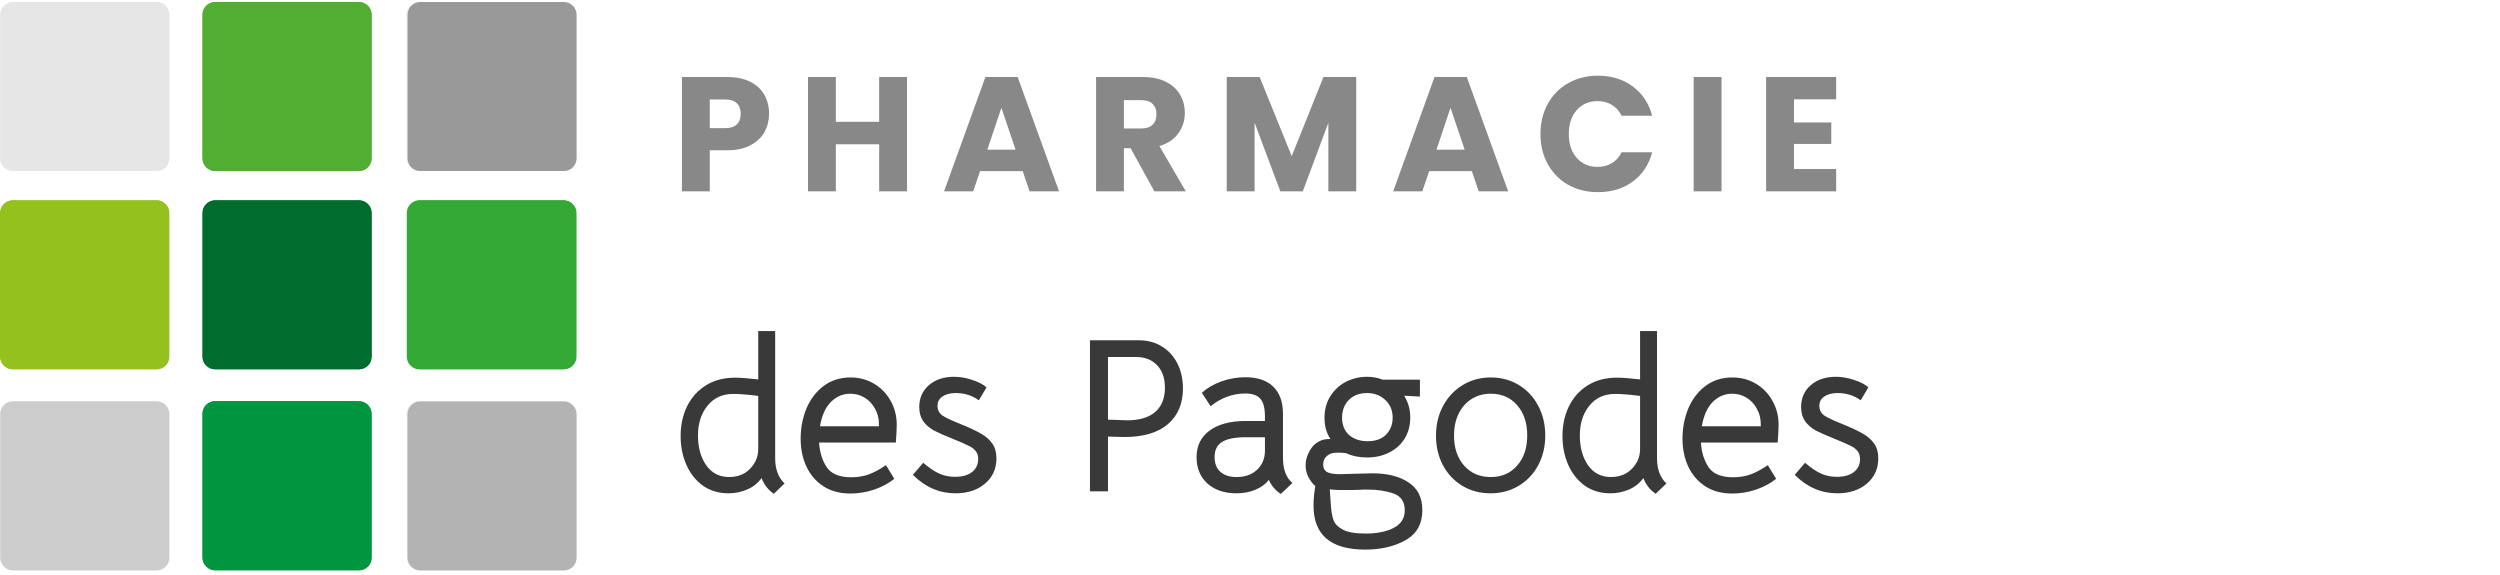 <svg width="483" height="111" viewBox="0 0 483 111" fill="none" xmlns="http://www.w3.org/2000/svg">
<path d="M69.303 110.129H41.535C40.197 110.129 39.096 109.028 39.096 107.691V79.922C39.096 78.585 40.197 77.483 41.535 77.483H69.303C70.641 77.483 71.742 78.585 71.742 79.922V107.691C71.742 109.028 70.641 110.129 69.303 110.129Z" fill="#009641"/>
<path d="M30.207 71.347H2.439C1.101 71.347 0 70.246 0 68.909V41.14C0 39.803 1.101 38.702 2.439 38.702H30.207C31.544 38.702 32.646 39.803 32.646 41.14V68.909C32.646 70.246 31.544 71.347 30.207 71.347Z" fill="#95C121"/>
<path d="M69.303 71.347H41.535C40.197 71.347 39.096 70.246 39.096 68.909V41.14C39.096 39.803 40.197 38.702 41.535 38.702H69.303C70.641 38.702 71.742 39.803 71.742 41.14V68.909C71.742 70.246 70.641 71.347 69.303 71.347Z" fill="#067F36"/>
<path d="M69.303 33.038H41.535C40.197 33.038 39.096 31.937 39.096 30.599V2.831C39.096 1.493 40.197 0.392 41.535 0.392H69.303C70.641 0.392 71.742 1.493 71.742 2.831V30.599C71.742 31.937 70.641 33.038 69.303 33.038Z" fill="#53AE32"/>
<path d="M108.793 71.347H81.024C79.687 71.347 78.586 70.246 78.586 68.909V41.14C78.586 39.803 79.687 38.702 81.024 38.702H108.793C110.13 38.702 111.231 39.803 111.231 41.14V68.909C111.231 70.246 110.13 71.347 108.793 71.347Z" fill="#36A937"/>
<path d="M108.793 77.483H81.024C79.687 77.483 78.586 78.585 78.586 79.922V107.691C78.586 109.028 79.687 110.129 81.024 110.129H108.793C110.13 110.129 111.231 109.028 111.231 107.691V79.922C111.231 78.585 110.13 77.483 108.793 77.483Z" fill="#E7E7E7"/>
<path d="M30.207 77.483H2.439C1.101 77.483 0 78.585 0 79.922V107.691C0 109.028 1.101 110.129 2.439 110.129H30.207C31.544 110.129 32.646 109.028 32.646 107.691V79.922C32.646 78.585 31.544 77.483 30.207 77.483Z" fill="#E7E7E7"/>
<path d="M30.207 33.038H2.439C1.101 33.038 0 31.937 0 30.599V2.831C0 1.493 1.101 0.392 2.439 0.392H30.207C31.544 0.392 32.646 1.493 32.646 2.831V30.599C32.646 31.937 31.544 33.038 30.207 33.038Z" fill="#EDEDED"/>
<path d="M108.793 0.392H81.024C79.687 0.392 78.586 1.493 78.586 2.831V30.599C78.586 31.937 79.687 33.038 81.024 33.038H108.793C110.13 33.038 111.231 31.937 111.231 30.599V2.831C111.231 1.493 110.13 0.392 108.793 0.392Z" fill="#E7E7E7"/>
<path d="M69.382 110.208H41.614C40.276 110.208 39.175 109.106 39.175 107.769V80.001C39.175 78.663 40.276 77.562 41.614 77.562H69.382C70.719 77.562 71.821 78.663 71.821 80.001V107.769C71.821 109.106 70.719 110.208 69.382 110.208Z" fill="#009640"/>
<path d="M30.286 71.347H2.517C1.18 71.347 0.079 70.246 0.079 68.909V41.14C0.079 39.803 1.18 38.702 2.517 38.702H30.286C31.623 38.702 32.725 39.803 32.725 41.14V68.909C32.725 70.246 31.623 71.347 30.286 71.347Z" fill="#95C11F"/>
<path d="M69.382 71.347H41.614C40.276 71.347 39.175 70.246 39.175 68.909V41.14C39.175 39.803 40.276 38.702 41.614 38.702H69.382C70.719 38.702 71.821 39.803 71.821 41.14V68.909C71.821 70.246 70.719 71.347 69.382 71.347Z" fill="#006C2D"/>
<path d="M69.382 33.038H41.614C40.276 33.038 39.175 31.937 39.175 30.599V2.831C39.175 1.493 40.276 0.392 41.614 0.392H69.382C70.719 0.392 71.821 1.493 71.821 2.831V30.599C71.821 31.937 70.719 33.038 69.382 33.038Z" fill="#52AE32"/>
<path d="M108.95 71.347H81.182C79.844 71.347 78.743 70.246 78.743 68.909V41.14C78.743 39.803 79.844 38.702 81.182 38.702H108.95C110.288 38.702 111.389 39.803 111.389 41.14V68.909C111.389 70.246 110.288 71.347 108.95 71.347Z" fill="#35A936"/>
<path d="M108.95 77.562H81.182C79.844 77.562 78.743 78.663 78.743 80.001V107.769C78.743 109.106 79.844 110.208 81.182 110.208H108.95C110.288 110.208 111.389 109.106 111.389 107.769V80.001C111.389 78.663 110.288 77.562 108.95 77.562Z" fill="#EDEDED"/>
<path d="M108.95 0.392H81.182C79.844 0.392 78.743 1.493 78.743 2.831V30.599C78.743 31.937 79.844 33.038 81.182 33.038H108.95C110.288 33.038 111.389 31.937 111.389 30.599V2.831C111.389 1.493 110.288 0.392 108.95 0.392Z" fill="#EDEDED"/>
<path d="M30.286 77.562H2.517C1.18 77.562 0.079 78.663 0.079 80.001V107.769C0.079 109.106 1.18 110.208 2.517 110.208H30.286C31.623 110.208 32.725 109.106 32.725 107.769V80.001C32.725 78.663 31.623 77.562 30.286 77.562Z" fill="#CCCCCC"/>
<path d="M30.286 33.038H2.517C1.18 33.038 0.079 31.937 0.079 30.599V2.831C0.079 1.493 1.18 0.392 2.517 0.392H30.286C31.623 0.392 32.725 1.493 32.725 2.831V30.599C32.725 31.937 31.623 33.038 30.286 33.038Z" fill="#E6E6E6"/>
<path d="M108.95 0.392H81.182C79.844 0.392 78.743 1.493 78.743 2.831V30.599C78.743 31.937 79.844 33.038 81.182 33.038H108.95C110.288 33.038 111.389 31.937 111.389 30.599V2.831C111.389 1.493 110.288 0.392 108.95 0.392Z" fill="#999999"/>
<path d="M108.95 77.562H81.182C79.844 77.562 78.743 78.663 78.743 80.001V107.769C78.743 109.106 79.844 110.208 81.182 110.208H108.95C110.288 110.208 111.389 109.106 111.389 107.769V80.001C111.389 78.663 110.288 77.562 108.95 77.562Z" fill="#B3B3B3"/>
<path d="M140.756 95.309C138.859 95.309 137.202 94.813 135.786 93.822C134.398 92.802 133.336 91.457 132.6 89.786C131.864 88.087 131.496 86.246 131.496 84.264C131.496 82.14 131.906 80.229 132.727 78.529C133.577 76.802 134.795 75.443 136.381 74.451C137.966 73.46 139.836 72.965 141.988 72.965C143.064 72.965 144.565 73.078 146.491 73.305V63.959H149.761V88.469C149.761 90.65 150.37 92.293 151.588 93.397L149.507 95.394C148.459 94.714 147.666 93.709 147.128 92.377C146.391 93.369 145.457 94.105 144.324 94.586C143.191 95.068 142.002 95.309 140.756 95.309ZM140.883 92.165C142.044 92.165 143.064 91.896 143.942 91.358C144.82 90.792 145.499 90.027 145.981 89.064C146.321 88.385 146.491 87.592 146.491 86.685V76.49C145.16 76.32 144.183 76.221 143.56 76.193C142.965 76.136 142.328 76.108 141.648 76.108C139.552 76.108 137.896 76.873 136.678 78.402C135.46 79.903 134.851 81.814 134.851 84.137C134.851 86.43 135.375 88.342 136.423 89.871C137.499 91.4 138.986 92.165 140.883 92.165ZM158.254 85.496C158.339 87.252 158.806 88.809 159.656 90.169C160.534 91.528 162.134 92.208 164.456 92.208C165.674 92.208 166.806 92.023 167.854 91.655C168.902 91.259 170.006 90.664 171.167 89.871L172.782 92.505C171.734 93.355 170.445 94.048 168.916 94.586C167.387 95.096 165.843 95.351 164.286 95.351C162.304 95.351 160.59 94.898 159.146 93.992C157.702 93.057 156.597 91.797 155.833 90.211C155.068 88.597 154.686 86.77 154.686 84.731C154.686 82.692 155.054 80.767 155.79 78.954C156.555 77.142 157.659 75.683 159.103 74.579C160.576 73.475 162.318 72.922 164.328 72.922C165.971 72.922 167.472 73.319 168.831 74.112C170.19 74.905 171.267 76.009 172.06 77.425C172.852 78.813 173.249 80.356 173.249 82.055C173.249 82.763 173.192 83.91 173.079 85.496H158.254ZM169.808 82.353V81.928C169.808 80.823 169.553 79.832 169.044 78.954C168.562 78.048 167.897 77.34 167.047 76.83C166.226 76.32 165.305 76.066 164.286 76.066C162.842 76.066 161.581 76.604 160.505 77.68C159.457 78.756 158.764 80.314 158.424 82.353H169.808ZM184.611 95.309C181.496 95.309 178.749 94.119 176.37 91.74L178.367 89.404C179.443 90.339 180.463 91.032 181.425 91.486C182.388 91.91 183.408 92.123 184.484 92.123C185.872 92.123 186.962 91.825 187.755 91.231C188.576 90.608 188.987 89.758 188.987 88.682C188.987 88.031 188.817 87.507 188.477 87.11C188.165 86.714 187.698 86.374 187.075 86.091C186.48 85.779 185.475 85.34 184.059 84.774C182.502 84.151 181.284 83.613 180.406 83.16C179.556 82.678 178.877 82.084 178.367 81.376C177.857 80.639 177.602 79.733 177.602 78.657C177.602 76.901 178.225 75.485 179.471 74.409C180.717 73.333 182.332 72.795 184.314 72.795C185.475 72.795 186.636 72.993 187.797 73.389C188.987 73.758 189.921 74.239 190.601 74.834L189.114 77.34C187.84 76.406 186.353 75.938 184.654 75.938C183.578 75.938 182.714 76.165 182.063 76.618C181.44 77.043 181.128 77.637 181.128 78.402C181.128 79.195 181.44 79.818 182.063 80.271C182.714 80.696 183.818 81.22 185.376 81.843C187.132 82.551 188.505 83.188 189.496 83.754C190.488 84.321 191.238 84.986 191.748 85.751C192.258 86.487 192.512 87.422 192.512 88.554C192.512 90.565 191.776 92.194 190.303 93.439C188.831 94.686 186.934 95.309 184.611 95.309ZM220.051 65.743C221.721 65.743 223.194 66.14 224.468 66.933C225.771 67.726 226.776 68.83 227.484 70.246C228.192 71.662 228.546 73.262 228.546 75.046C228.546 77.963 227.584 80.257 225.658 81.928C223.732 83.599 220.914 84.434 217.205 84.434L214.061 84.349V94.926H210.578V65.743H220.051ZM217.714 81.206C220.121 81.206 221.948 80.668 223.194 79.591C224.44 78.487 225.063 76.929 225.063 74.919C225.063 73.05 224.553 71.591 223.534 70.543C222.514 69.496 221.169 68.972 219.498 68.972H214.061V81.078L215.548 81.121C216.624 81.177 217.346 81.206 217.714 81.206ZM247.444 95.436C246.368 94.7 245.603 93.793 245.15 92.717C244.499 93.539 243.621 94.176 242.517 94.629C241.44 95.082 240.223 95.309 238.863 95.309C236.541 95.309 234.672 94.671 233.256 93.397C231.869 92.123 231.175 90.438 231.175 88.342C231.175 86.133 232.01 84.42 233.681 83.202C235.352 81.956 237.688 81.333 240.69 81.333H244.386V80.441C244.386 78.827 244.088 77.694 243.494 77.043C242.927 76.363 241.95 76.023 240.563 76.023C239.373 76.023 238.198 76.236 237.037 76.66C235.904 77.085 234.856 77.694 233.893 78.487L232.194 75.896C233.214 74.961 234.474 74.225 235.975 73.687C237.476 73.149 239.019 72.88 240.605 72.88C242.956 72.88 244.754 73.489 246 74.706C247.246 75.924 247.869 77.68 247.869 79.974V88.427C247.869 90.664 248.478 92.293 249.696 93.312L247.444 95.436ZM238.906 92.165C240.548 92.165 241.865 91.698 242.856 90.763C243.876 89.8 244.386 88.569 244.386 87.068V84.477H240.69C238.566 84.477 237.023 84.788 236.06 85.411C235.125 86.006 234.658 86.969 234.658 88.3C234.658 89.517 235.026 90.466 235.762 91.146C236.527 91.825 237.575 92.165 238.906 92.165ZM263.752 106.183C257.097 106.183 253.77 103.351 253.77 97.687C253.77 96.923 253.812 96.158 253.897 95.394C254.01 94.629 254.081 94.133 254.109 93.907C253.571 93.425 253.118 92.831 252.75 92.123C252.41 91.386 252.24 90.636 252.24 89.871C252.24 88.937 252.509 88.002 253.047 87.068C253.585 86.105 254.336 85.439 255.299 85.071C255.695 84.901 256.276 84.816 257.04 84.816C256.276 83.683 255.893 82.324 255.893 80.738C255.893 79.153 256.262 77.765 256.998 76.575C257.763 75.358 258.768 74.423 260.014 73.772C261.288 73.121 262.662 72.795 264.134 72.795C265.21 72.795 266.202 72.979 267.108 73.347H274.329V76.618L271.271 76.448C272.064 77.694 272.46 79.096 272.46 80.653C272.46 82.211 272.092 83.584 271.356 84.774C270.619 85.935 269.614 86.827 268.34 87.45C267.094 88.073 265.692 88.385 264.134 88.385C262.605 88.385 261.232 88.101 260.014 87.535C259.448 87.478 258.952 87.45 258.527 87.45C258.017 87.45 257.607 87.493 257.295 87.577C256.899 87.691 256.516 87.931 256.148 88.3C255.809 88.668 255.639 89.149 255.639 89.744C255.639 90.452 255.908 90.947 256.446 91.231C257.012 91.486 257.819 91.613 258.867 91.613L261.756 91.528L265.154 91.443C268.071 91.443 270.407 92.038 272.163 93.227C273.919 94.388 274.797 96.158 274.797 98.537C274.797 101.199 273.72 103.139 271.568 104.357C269.416 105.574 266.811 106.183 263.752 106.183ZM264.219 85.241C265.749 85.241 266.938 84.816 267.788 83.967C268.637 83.089 269.062 81.999 269.062 80.696C269.062 79.308 268.595 78.175 267.66 77.298C266.726 76.391 265.536 75.938 264.092 75.938C262.619 75.938 261.444 76.391 260.566 77.298C259.717 78.175 259.292 79.308 259.292 80.696C259.292 82.112 259.745 83.23 260.651 84.052C261.586 84.845 262.775 85.241 264.219 85.241ZM263.795 103.082C266.06 103.082 267.887 102.714 269.274 101.978C270.69 101.241 271.398 100.109 271.398 98.579C271.398 96.937 270.676 95.861 269.232 95.351C267.816 94.841 266.131 94.586 264.177 94.586C263.469 94.586 262.945 94.601 262.605 94.629C262.294 94.629 261.855 94.643 261.288 94.671C260.722 94.671 259.886 94.671 258.782 94.671L257.805 94.629C257.833 94.629 257.536 94.601 256.913 94.544L257.125 97.602C257.21 98.82 257.38 99.783 257.635 100.491C257.89 101.199 258.485 101.808 259.419 102.318C260.382 102.827 261.84 103.082 263.795 103.082ZM287.966 95.309C285.956 95.309 284.143 94.827 282.529 93.864C280.943 92.901 279.697 91.585 278.791 89.914C277.885 88.215 277.432 86.303 277.432 84.179C277.432 82.055 277.885 80.144 278.791 78.445C279.725 76.717 280.986 75.372 282.572 74.409C284.186 73.418 285.998 72.922 288.009 72.922C290.019 72.922 291.818 73.404 293.404 74.367C295.018 75.329 296.278 76.674 297.184 78.402C298.09 80.101 298.544 82.013 298.544 84.137C298.544 86.261 298.09 88.172 297.184 89.871C296.278 91.57 295.018 92.901 293.404 93.864C291.789 94.827 289.977 95.309 287.966 95.309ZM288.009 92.165C290.133 92.165 291.832 91.429 293.106 89.956C294.409 88.484 295.06 86.544 295.06 84.137C295.06 81.701 294.409 79.747 293.106 78.275C291.832 76.802 290.133 76.066 288.009 76.066C286.621 76.066 285.389 76.406 284.313 77.085C283.237 77.765 282.402 78.713 281.807 79.931C281.212 81.149 280.915 82.551 280.915 84.137C280.915 86.544 281.566 88.484 282.869 89.956C284.172 91.429 285.885 92.165 288.009 92.165ZM311.128 95.309C309.23 95.309 307.573 94.813 306.158 93.822C304.77 92.802 303.708 91.457 302.972 89.786C302.235 88.087 301.867 86.246 301.867 84.264C301.867 82.14 302.278 80.229 303.099 78.529C303.949 76.802 305.166 75.443 306.752 74.451C308.338 73.46 310.207 72.965 312.359 72.965C313.436 72.965 314.936 73.078 316.862 73.305V63.959H320.133V88.469C320.133 90.65 320.742 92.293 321.96 93.397L319.878 95.394C318.83 94.714 318.037 93.709 317.499 92.377C316.763 93.369 315.829 94.105 314.696 94.586C313.563 95.068 312.374 95.309 311.128 95.309ZM311.255 92.165C312.416 92.165 313.436 91.896 314.313 91.358C315.191 90.792 315.871 90.027 316.352 89.064C316.692 88.385 316.862 87.592 316.862 86.685V76.49C315.531 76.32 314.554 76.221 313.931 76.193C313.336 76.136 312.699 76.108 312.02 76.108C309.924 76.108 308.267 76.873 307.05 78.402C305.832 79.903 305.223 81.814 305.223 84.137C305.223 86.43 305.747 88.342 306.795 89.871C307.871 91.4 309.358 92.165 311.255 92.165ZM328.626 85.496C328.71 87.252 329.178 88.809 330.027 90.169C330.905 91.528 332.505 92.208 334.827 92.208C336.045 92.208 337.178 92.023 338.226 91.655C339.274 91.259 340.378 90.664 341.539 89.871L343.153 92.505C342.105 93.355 340.817 94.048 339.288 94.586C337.758 95.096 336.215 95.351 334.658 95.351C332.675 95.351 330.962 94.898 329.518 93.992C328.073 93.057 326.969 91.797 326.204 90.211C325.44 88.597 325.057 86.77 325.057 84.731C325.057 82.692 325.425 80.767 326.162 78.954C326.926 77.142 328.031 75.683 329.475 74.579C330.948 73.475 332.689 72.922 334.7 72.922C336.342 72.922 337.843 73.319 339.203 74.112C340.562 74.905 341.638 76.009 342.431 77.425C343.224 78.813 343.621 80.356 343.621 82.055C343.621 82.763 343.564 83.91 343.451 85.496H328.626ZM340.18 82.353V81.928C340.18 80.823 339.925 79.832 339.415 78.954C338.934 78.048 338.268 77.34 337.419 76.83C336.597 76.32 335.677 76.066 334.658 76.066C333.213 76.066 331.953 76.604 330.877 77.68C329.829 78.756 329.135 80.314 328.795 82.353H340.18ZM354.983 95.309C351.868 95.309 349.121 94.119 346.742 91.74L348.739 89.404C349.815 90.339 350.834 91.032 351.797 91.486C352.76 91.91 353.779 92.123 354.856 92.123C356.243 92.123 357.333 91.825 358.126 91.231C358.948 90.608 359.358 89.758 359.358 88.682C359.358 88.031 359.188 87.507 358.849 87.11C358.537 86.714 358.07 86.374 357.447 86.091C356.852 85.779 355.847 85.34 354.431 84.774C352.873 84.151 351.655 83.613 350.778 83.16C349.928 82.678 349.248 82.084 348.739 81.376C348.229 80.639 347.974 79.733 347.974 78.657C347.974 76.901 348.597 75.485 349.843 74.409C351.089 73.333 352.703 72.795 354.686 72.795C355.847 72.795 357.008 72.993 358.169 73.389C359.358 73.758 360.293 74.239 360.972 74.834L359.486 77.34C358.211 76.406 356.725 75.938 355.025 75.938C353.949 75.938 353.086 76.165 352.434 76.618C351.811 77.043 351.5 77.637 351.5 78.402C351.5 79.195 351.811 79.818 352.434 80.271C353.086 80.696 354.19 81.22 355.748 81.843C357.503 82.551 358.877 83.188 359.868 83.754C360.859 84.321 361.61 84.986 362.119 85.751C362.629 86.487 362.884 87.422 362.884 88.554C362.884 90.565 362.148 92.194 360.675 93.439C359.203 94.686 357.305 95.309 354.983 95.309Z" fill="#393939"/>
<path d="M148.581 21.988C148.581 23.267 148.288 24.442 147.7 25.512C147.113 26.561 146.211 27.41 144.994 28.061C143.778 28.711 142.267 29.036 140.463 29.036H137.128V36.965H131.747V14.876H140.463C142.225 14.876 143.715 15.181 144.931 15.789C146.148 16.397 147.061 17.236 147.669 18.306C148.277 19.376 148.581 20.603 148.581 21.988ZM140.054 24.757C141.082 24.757 141.848 24.515 142.351 24.033C142.855 23.55 143.106 22.869 143.106 21.988C143.106 21.107 142.855 20.425 142.351 19.942C141.848 19.46 141.082 19.219 140.054 19.219H137.128V24.757H140.054ZM175.234 14.876V36.965H169.853V27.872H161.483V36.965H156.103V14.876H161.483V23.529H169.853V14.876H175.234ZM197.588 33.064H189.344L188.023 36.965H182.39L190.383 14.876H196.613L204.605 36.965H198.91L197.588 33.064ZM196.204 28.91L193.466 20.823L190.76 28.91H196.204ZM223.022 36.965L218.428 28.627H217.138V36.965H211.758V14.876H220.788C222.529 14.876 224.008 15.181 225.225 15.789C226.463 16.397 227.386 17.236 227.994 18.306C228.602 19.355 228.907 20.53 228.907 21.83C228.907 23.299 228.487 24.61 227.648 25.764C226.83 26.917 225.613 27.735 223.998 28.218L229.095 36.965H223.022ZM217.138 24.82H220.474C221.46 24.82 222.194 24.578 222.676 24.096C223.18 23.613 223.431 22.932 223.431 22.05C223.431 21.212 223.18 20.551 222.676 20.068C222.194 19.586 221.46 19.345 220.474 19.345H217.138V24.82ZM262.019 14.876V36.965H256.639V23.718L251.699 36.965H247.356L242.385 23.687V36.965H237.004V14.876H243.36L249.559 30.169L255.695 14.876H262.019ZM284.359 33.064H276.115L274.793 36.965H269.161L277.153 14.876H283.384L291.376 36.965H285.681L284.359 33.064ZM282.975 28.91L280.237 20.823L277.531 28.91H282.975ZM297.616 25.889C297.616 23.708 298.088 21.767 299.032 20.068C299.976 18.348 301.287 17.016 302.965 16.072C304.664 15.107 306.584 14.625 308.723 14.625C311.345 14.625 313.59 15.317 315.457 16.701C317.324 18.086 318.572 19.974 319.201 22.365H313.286C312.845 21.442 312.216 20.739 311.398 20.257C310.601 19.774 309.688 19.533 308.66 19.533C307.003 19.533 305.661 20.11 304.633 21.264C303.605 22.418 303.091 23.959 303.091 25.889C303.091 27.819 303.605 29.361 304.633 30.515C305.661 31.669 307.003 32.245 308.66 32.245C309.688 32.245 310.601 32.004 311.398 31.522C312.216 31.039 312.845 30.337 313.286 29.413H319.201C318.572 31.805 317.324 33.693 315.457 35.077C313.59 36.441 311.345 37.123 308.723 37.123C306.584 37.123 304.664 36.651 302.965 35.707C301.287 34.742 299.976 33.41 299.032 31.71C298.088 30.011 297.616 28.071 297.616 25.889ZM332.597 14.876V36.965H327.216V14.876H332.597ZM346.597 19.187V23.655H353.802V27.809H346.597V32.654H354.746V36.965H341.216V14.876H354.746V19.187H346.597Z" fill="#888888"/>
</svg>
